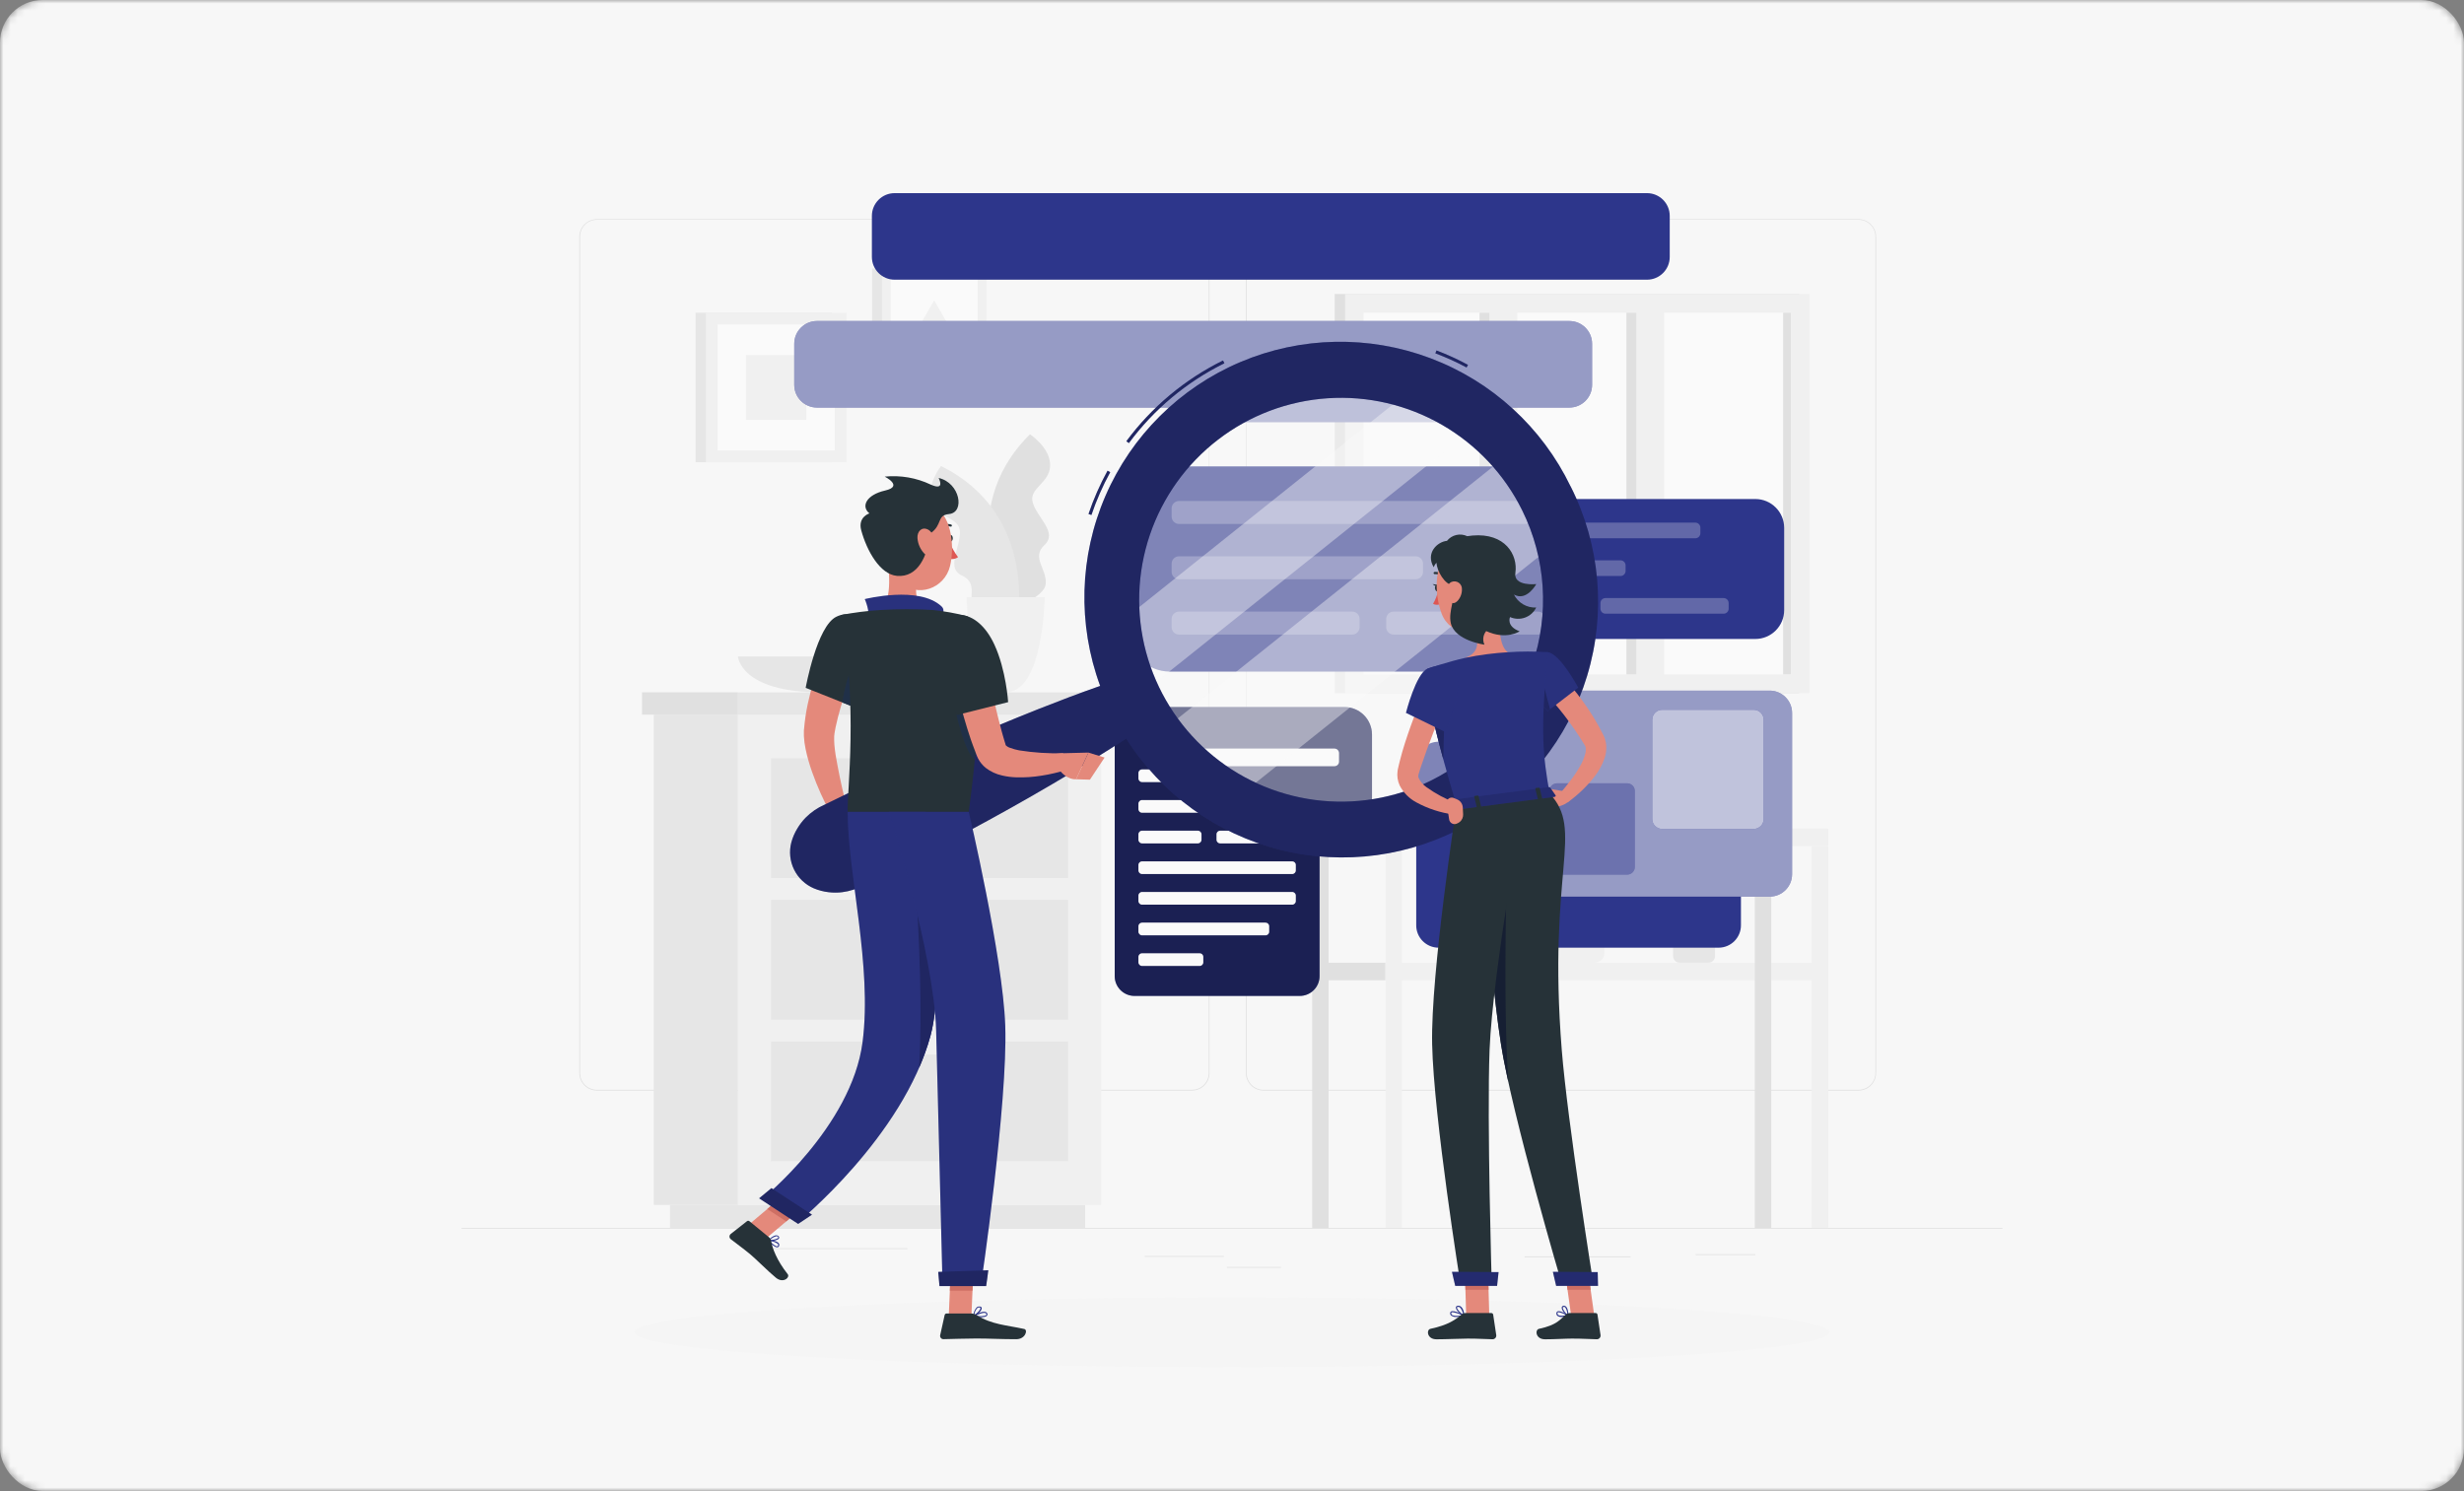 <?xml version="1.0" encoding="UTF-8"?> <svg xmlns="http://www.w3.org/2000/svg" width="347" height="210" viewBox="0 0 347 210" fill="none"><rect x="0" y="0" width="347" height="210" fill="#808080" stroke="none"/> <mask id="mask0" maskUnits="userSpaceOnUse" x="0" y="0" width="347" height="210"> <rect width="347" height="210" rx="6" fill="#F7F7F7"></rect> </mask> <g mask="url(#mask0)"> <rect width="347" height="210" rx="6" fill="#F7F7F7"></rect> <path d="M282 172.962H65V173.07H282V172.962Z" fill="#E0E0E0"></path> <path d="M229.629 176.963H214.699V177.072H229.629V176.963Z" fill="#E0E0E0"></path> <path d="M247.193 176.655H238.791V176.763H247.193V176.655Z" fill="#E0E0E0"></path> <path d="M172.344 176.911H161.199V177.02H172.344V176.911Z" fill="#E0E0E0"></path> <path d="M180.398 178.452H172.785V178.56H180.398V178.452Z" fill="#E0E0E0"></path> <path d="M127.787 175.813H104.789V175.921H127.787V175.813Z" fill="#E0E0E0"></path> <path d="M167.857 153.605H84.056C83.399 153.604 82.77 153.342 82.306 152.878C81.843 152.413 81.582 151.784 81.582 151.127V33.326C81.588 32.674 81.851 32.05 82.314 31.59C82.777 31.13 83.403 30.871 84.056 30.87H167.857C168.514 30.87 169.144 31.131 169.609 31.596C170.074 32.061 170.335 32.691 170.335 33.348V151.127C170.335 151.784 170.074 152.415 169.609 152.879C169.144 153.344 168.514 153.605 167.857 153.605V153.605ZM84.056 30.957C83.428 30.958 82.826 31.208 82.383 31.652C81.94 32.097 81.691 32.699 81.691 33.326V151.127C81.691 151.755 81.94 152.357 82.383 152.801C82.826 153.245 83.428 153.496 84.056 153.497H167.857C168.485 153.496 169.087 153.246 169.531 152.801C169.975 152.357 170.225 151.755 170.227 151.127V33.326C170.225 32.698 169.975 32.096 169.531 31.652C169.087 31.208 168.485 30.958 167.857 30.957H84.056Z" fill="#E0E0E0"></path> <path d="M261.737 153.605H177.931C177.274 153.604 176.645 153.343 176.18 152.878C175.716 152.414 175.454 151.784 175.453 151.127V33.326C175.46 32.673 175.724 32.049 176.188 31.589C176.652 31.13 177.278 30.871 177.931 30.87H261.737C262.389 30.872 263.013 31.131 263.476 31.591C263.938 32.051 264.2 32.675 264.206 33.326V151.127C264.206 151.783 263.946 152.412 263.483 152.876C263.02 153.341 262.392 153.603 261.737 153.605V153.605ZM177.931 30.957C177.303 30.958 176.701 31.208 176.257 31.652C175.813 32.096 175.563 32.698 175.562 33.326V151.127C175.563 151.755 175.813 152.357 176.257 152.801C176.701 153.246 177.303 153.496 177.931 153.497H261.737C262.365 153.496 262.967 153.246 263.411 152.801C263.855 152.357 264.105 151.755 264.106 151.127V33.326C264.105 32.698 263.855 32.096 263.411 31.652C262.967 31.208 262.365 30.958 261.737 30.957H177.931Z" fill="#E0E0E0"></path> <path d="M253.369 41.403H187.965V97.632H253.369V41.403Z" fill="#E0E0E0"></path> <path d="M254.824 41.403H189.42V97.632H254.824V41.403Z" fill="#F0F0F0"></path> <path d="M252.215 94.994V44.042L192.028 44.042V94.994H252.215Z" fill="#FAFAFA"></path> <path d="M232.979 94.994V44.042H229.046V94.994H232.979Z" fill="#E0E0E0"></path> <path d="M212.295 94.994V44.042H208.363V94.994H212.295Z" fill="#E0E0E0"></path> <path d="M234.363 96.664V42.076H230.431V96.664H234.363Z" fill="#F0F0F0"></path> <path d="M213.676 96.669V42.08H209.744V96.669H213.676Z" fill="#F0F0F0"></path> <path d="M252.215 94.989V44.038H251.117V94.989H252.215Z" fill="#E0E0E0"></path> <path d="M141.966 85.81C141.966 85.81 134.006 72.1 145.051 61.167C145.051 61.167 147.933 63.047 147.89 65.573C147.846 68.099 144.8 68.736 145.455 70.846C146.11 72.955 148.979 75.016 147.096 76.761C145.212 78.506 147.399 80.051 147.273 82.186C147.148 84.321 141.966 85.81 141.966 85.81Z" fill="#E0E0E0"></path> <path d="M143.215 88.054C143.215 88.054 146.444 72.525 132.521 65.642C132.521 65.642 130.377 68.333 131.219 70.716C132.061 73.098 135.147 72.742 135.19 74.951C135.234 77.16 133.164 80.025 135.499 81.084C137.834 82.143 136.249 84.304 137.044 86.292C137.838 88.279 143.215 88.054 143.215 88.054Z" fill="#E6E6E6"></path> <path d="M136.127 84.109C136.127 84.109 136.266 97.515 141.626 97.515C146.986 97.515 147.12 84.109 147.12 84.109H136.127Z" fill="#F0F0F0"></path> <path d="M103.926 92.472C103.926 92.472 104.225 97.515 115.67 97.515C127.114 97.515 127.418 92.472 127.418 92.472H103.926Z" fill="#E6E6E6"></path> <path d="M224.582 122.878H218.54C217.788 122.878 217.178 123.488 217.178 124.241V134.231C217.178 134.984 217.788 135.594 218.54 135.594H224.582C225.334 135.594 225.945 134.984 225.945 134.231V124.241C225.945 123.488 225.334 122.878 224.582 122.878Z" fill="#F0F0F0"></path> <path d="M240.605 127.036H236.539C236.033 127.036 235.623 127.446 235.623 127.952V134.679C235.623 135.184 236.033 135.594 236.539 135.594H240.605C241.111 135.594 241.521 135.184 241.521 134.679V127.952C241.521 127.446 241.111 127.036 240.605 127.036Z" fill="#E6E6E6"></path> <path d="M241.213 126.207H235.931C235.761 126.207 235.623 126.345 235.623 126.515V126.862C235.623 127.032 235.761 127.17 235.931 127.17H241.213C241.383 127.17 241.521 127.032 241.521 126.862V126.515C241.521 126.345 241.383 126.207 241.213 126.207Z" fill="#F0F0F0"></path> <path d="M203.193 128.52C203.193 128.52 203.41 135.594 211.695 135.594C219.98 135.594 220.202 128.52 220.202 128.52H203.193Z" fill="#E6E6E6"></path> <path d="M182.589 119.176H195.127V116.702H182.589V119.176Z" fill="#E0E0E0"></path> <path d="M257.462 116.707H195.127V119.18H257.462V116.707Z" fill="#F0F0F0"></path> <path d="M182.589 138.068H195.127V135.594H182.589V138.068Z" fill="#E0E0E0"></path> <path d="M257.462 135.594H195.127V138.068H257.462V135.594Z" fill="#F0F0F0"></path> <path d="M187.106 119.176H184.793V172.957H187.106V119.176Z" fill="#E0E0E0"></path> <path d="M197.44 119.176H195.127V172.957H197.44V119.176Z" fill="#F0F0F0"></path> <path d="M249.44 119.176H247.127V172.957H249.44V119.176Z" fill="#E0E0E0"></path> <path d="M257.46 119.176H255.146V172.957H257.46V119.176Z" fill="#F0F0F0"></path> <path d="M103.927 100.661H92.07V169.707H103.927V100.661Z" fill="#E6E6E6"></path> <path d="M152.816 169.702H94.348V172.962H152.816V169.702Z" fill="#E6E6E6"></path> <path d="M103.926 169.702H155.09V100.657H103.926V169.702Z" fill="#F0F0F0"></path> <path d="M108.586 143.615H150.428V126.749H108.586V143.615Z" fill="#E6E6E6"></path> <path d="M108.586 163.552H150.428V146.687H108.586V163.552Z" fill="#E6E6E6"></path> <path d="M134.205 128.598H124.809C124.503 128.597 124.21 128.475 123.994 128.259C123.777 128.042 123.655 127.75 123.654 127.444V127.444C123.654 127.137 123.776 126.843 123.992 126.626C124.209 126.409 124.502 126.286 124.809 126.285H134.205C134.511 126.286 134.805 126.409 135.021 126.626C135.238 126.843 135.359 127.137 135.359 127.444V127.444C135.358 127.75 135.236 128.042 135.02 128.259C134.804 128.475 134.511 128.597 134.205 128.598Z" fill="#F0F0F0"></path> <path d="M108.586 123.672H150.428V106.807H108.586V123.672Z" fill="#E6E6E6"></path> <path d="M134.205 108.66H124.809C124.502 108.659 124.209 108.536 123.992 108.319C123.776 108.102 123.654 107.808 123.654 107.501C123.655 107.196 123.777 106.903 123.994 106.686C124.21 106.47 124.503 106.348 124.809 106.347H134.205C134.511 106.348 134.804 106.47 135.02 106.686C135.236 106.903 135.358 107.196 135.359 107.501V107.501C135.359 107.808 135.238 108.102 135.021 108.319C134.805 108.536 134.511 108.659 134.205 108.66V108.66Z" fill="#F0F0F0"></path> <path d="M134.205 148.536H124.809C124.503 148.535 124.21 148.413 123.994 148.197C123.777 147.98 123.655 147.687 123.654 147.382V147.382C123.654 147.075 123.776 146.781 123.992 146.564C124.209 146.347 124.502 146.224 124.809 146.223H134.205C134.511 146.224 134.805 146.347 135.021 146.564C135.238 146.781 135.359 147.075 135.359 147.382V147.382C135.358 147.687 135.236 147.98 135.02 148.197C134.804 148.413 134.511 148.535 134.205 148.536Z" fill="#F0F0F0"></path> <path d="M156.67 97.515H103.926V100.662H156.67V97.515Z" fill="#E6E6E6"></path> <path d="M90.411 100.657H103.926V97.511H90.411V100.657Z" fill="#E0E0E0"></path> <path d="M117.142 44.042H97.959V65.108H117.142V44.042Z" fill="#E6E6E6"></path> <path d="M119.221 44.042H99.404V65.108H119.221V44.042Z" fill="#F0F0F0"></path> <path d="M117.559 63.446V45.7H101.062V63.446H117.559Z" fill="#FAFAFA"></path> <path d="M113.561 59.145V50.001H105.063V59.145H113.561Z" fill="#F0F0F0"></path> <path d="M137.364 37.823H122.816V53.451H137.364V37.823Z" fill="#E6E6E6"></path> <path d="M138.911 37.823H124.211V53.451H138.911V37.823Z" fill="#F0F0F0"></path> <path d="M137.676 52.218V39.055H125.441V52.218H137.676Z" fill="#FAFAFA"></path> <path d="M131.559 42.306L128.213 48.104H134.905L131.559 42.306Z" fill="#F0F0F0"></path> <path d="M173.5 192.561C219.974 192.561 257.648 190.361 257.648 187.648C257.648 184.935 219.974 182.735 173.5 182.735C127.026 182.735 89.352 184.935 89.352 187.648C89.352 190.361 127.026 192.561 173.5 192.561Z" fill="#F5F5F5"></path> <path d="M247.195 70.286H204.619C202.373 70.286 200.553 72.106 200.553 74.352V85.931C200.553 88.177 202.373 89.998 204.619 89.998H247.195C249.441 89.998 251.261 88.177 251.261 85.931V74.352C251.261 72.106 249.441 70.286 247.195 70.286Z" fill="#2D368B"></path> <path d="M238.748 73.61H205.491C205.098 73.61 204.779 73.929 204.779 74.322V75.103C204.779 75.496 205.098 75.815 205.491 75.815H238.748C239.142 75.815 239.46 75.496 239.46 75.103V74.322C239.46 73.929 239.142 73.61 238.748 73.61Z" fill="#2D368B"></path> <path d="M228.215 78.922H205.491C205.098 78.922 204.779 79.241 204.779 79.634V80.415C204.779 80.808 205.098 81.127 205.491 81.127H228.215C228.608 81.127 228.927 80.808 228.927 80.415V79.634C228.927 79.241 228.608 78.922 228.215 78.922Z" fill="#2D368B"></path> <path d="M222.122 84.235H205.491C205.098 84.235 204.779 84.553 204.779 84.946V85.728C204.779 86.121 205.098 86.439 205.491 86.439H222.122C222.515 86.439 222.834 86.121 222.834 85.728V84.946C222.834 84.553 222.515 84.235 222.122 84.235Z" fill="#2D368B"></path> <path d="M242.731 84.235H226.1C225.707 84.235 225.389 84.553 225.389 84.946V85.728C225.389 86.121 225.707 86.439 226.1 86.439H242.731C243.124 86.439 243.443 86.121 243.443 85.728V84.946C243.443 84.553 243.124 84.235 242.731 84.235Z" fill="#2D368B"></path> <g opacity="0.5"> <path opacity="0.5" d="M238.748 73.61H205.491C205.098 73.61 204.779 73.929 204.779 74.322V75.103C204.779 75.496 205.098 75.815 205.491 75.815H238.748C239.142 75.815 239.46 75.496 239.46 75.103V74.322C239.46 73.929 239.142 73.61 238.748 73.61Z" fill="white"></path> <path opacity="0.5" d="M228.215 78.922H205.491C205.098 78.922 204.779 79.241 204.779 79.634V80.415C204.779 80.808 205.098 81.127 205.491 81.127H228.215C228.608 81.127 228.927 80.808 228.927 80.415V79.634C228.927 79.241 228.608 78.922 228.215 78.922Z" fill="white"></path> <path opacity="0.5" d="M222.122 84.235H205.491C205.098 84.235 204.779 84.553 204.779 84.946V85.728C204.779 86.121 205.098 86.439 205.491 86.439H222.122C222.515 86.439 222.834 86.121 222.834 85.728V84.946C222.834 84.553 222.515 84.235 222.122 84.235Z" fill="white"></path> <path opacity="0.5" d="M242.731 84.235H226.1C225.707 84.235 225.389 84.553 225.389 84.946V85.728C225.389 86.121 225.707 86.439 226.1 86.439H242.731C243.124 86.439 243.443 86.121 243.443 85.728V84.946C243.443 84.553 243.124 84.235 242.731 84.235Z" fill="white"></path> </g> <path d="M213.09 65.69H164.764C161.471 65.69 158.801 68.359 158.801 71.653V88.631C158.801 91.924 161.471 94.594 164.764 94.594H213.09C216.383 94.594 219.053 91.924 219.053 88.631V71.653C219.053 68.359 216.383 65.69 213.09 65.69Z" fill="#2D368B"></path> <path d="M214.8 70.564H166.044C165.466 70.564 164.998 71.032 164.998 71.609V72.751C164.998 73.329 165.466 73.797 166.044 73.797H214.8C215.377 73.797 215.845 73.329 215.845 72.751V71.609C215.845 71.032 215.377 70.564 214.8 70.564Z" fill="#2D368B"></path> <path d="M199.353 78.354H166.044C165.466 78.354 164.998 78.822 164.998 79.4V80.541C164.998 81.119 165.466 81.587 166.044 81.587H199.353C199.931 81.587 200.399 81.119 200.399 80.541V79.4C200.399 78.822 199.931 78.354 199.353 78.354Z" fill="#2D368B"></path> <path d="M190.422 86.144H166.044C165.466 86.144 164.998 86.612 164.998 87.19V88.332C164.998 88.909 165.466 89.377 166.044 89.377H190.422C190.999 89.377 191.468 88.909 191.468 88.332V87.19C191.468 86.612 190.999 86.144 190.422 86.144Z" fill="#2D368B"></path> <path d="M216.574 86.144H196.263C195.685 86.144 195.217 86.612 195.217 87.19V88.332C195.217 88.909 195.685 89.377 196.263 89.377H216.574C217.152 89.377 217.62 88.909 217.62 88.332V87.19C217.62 86.612 217.152 86.144 216.574 86.144Z" fill="#2D368B"></path> <g opacity="0.5"> <path opacity="0.5" d="M214.8 70.564H166.044C165.466 70.564 164.998 71.032 164.998 71.609V72.751C164.998 73.329 165.466 73.797 166.044 73.797H214.8C215.377 73.797 215.845 73.329 215.845 72.751V71.609C215.845 71.032 215.377 70.564 214.8 70.564Z" fill="white"></path> <path opacity="0.5" d="M199.353 78.354H166.044C165.466 78.354 164.998 78.822 164.998 79.4V80.541C164.998 81.119 165.466 81.587 166.044 81.587H199.353C199.931 81.587 200.399 81.119 200.399 80.541V79.4C200.399 78.822 199.931 78.354 199.353 78.354Z" fill="white"></path> <path opacity="0.5" d="M190.422 86.144H166.044C165.466 86.144 164.998 86.612 164.998 87.19V88.332C164.998 88.909 165.466 89.377 166.044 89.377H190.422C190.999 89.377 191.468 88.909 191.468 88.332V87.19C191.468 86.612 190.999 86.144 190.422 86.144Z" fill="white"></path> <path opacity="0.5" d="M216.574 86.144H196.263C195.685 86.144 195.217 86.612 195.217 87.19V88.332C195.217 88.909 195.685 89.377 196.263 89.377H216.574C217.152 89.377 217.62 88.909 217.62 88.332V87.19C217.62 86.612 217.152 86.144 216.574 86.144Z" fill="white"></path> </g> <path d="M183.044 99.833H159.769C158.23 99.833 156.982 101.08 156.982 102.619V137.486C156.982 139.025 158.23 140.273 159.769 140.273H183.044C184.583 140.273 185.83 139.025 185.83 137.486V102.619C185.83 101.08 184.583 99.833 183.044 99.833Z" fill="#2D368B"></path> <path opacity="0.4" d="M183.044 99.833H159.769C158.23 99.833 156.982 101.08 156.982 102.619V137.486C156.982 139.025 158.23 140.273 159.769 140.273H183.044C184.583 140.273 185.83 139.025 185.83 137.486V102.619C185.83 101.08 184.583 99.833 183.044 99.833Z" fill="black"></path> <path d="M181.977 104.051H160.832C160.55 104.051 160.32 104.28 160.32 104.563V105.331C160.32 105.614 160.55 105.843 160.832 105.843H181.977C182.26 105.843 182.489 105.614 182.489 105.331V104.563C182.489 104.28 182.26 104.051 181.977 104.051Z" fill="#FAFAFA"></path> <path d="M175.246 108.365H160.832C160.55 108.365 160.32 108.594 160.32 108.877V109.645C160.32 109.928 160.55 110.157 160.832 110.157H175.246C175.528 110.157 175.758 109.928 175.758 109.645V108.877C175.758 108.594 175.528 108.365 175.246 108.365Z" fill="#FAFAFA"></path> <path d="M181.977 112.683H160.832C160.55 112.683 160.32 112.913 160.32 113.195V113.964C160.32 114.246 160.55 114.476 160.832 114.476H181.977C182.26 114.476 182.489 114.246 182.489 113.964V113.195C182.489 112.913 182.26 112.683 181.977 112.683Z" fill="#FAFAFA"></path> <path d="M168.692 116.997H160.832C160.55 116.997 160.32 117.226 160.32 117.509V118.277C160.32 118.56 160.55 118.79 160.832 118.79H168.692C168.975 118.79 169.204 118.56 169.204 118.277V117.509C169.204 117.226 168.975 116.997 168.692 116.997Z" fill="#FAFAFA"></path> <path d="M179.688 116.997H171.829C171.546 116.997 171.316 117.226 171.316 117.509V118.277C171.316 118.56 171.546 118.79 171.829 118.79H179.688C179.971 118.79 180.2 118.56 180.2 118.277V117.509C180.2 117.226 179.971 116.997 179.688 116.997Z" fill="#FAFAFA"></path> <path d="M181.977 121.316H160.832C160.55 121.316 160.32 121.545 160.32 121.828V122.596C160.32 122.879 160.55 123.108 160.832 123.108H181.977C182.26 123.108 182.489 122.879 182.489 122.596V121.828C182.489 121.545 182.26 121.316 181.977 121.316Z" fill="#FAFAFA"></path> <path d="M181.977 125.629H160.832C160.55 125.629 160.32 125.859 160.32 126.142V126.91C160.32 127.193 160.55 127.422 160.832 127.422H181.977C182.26 127.422 182.489 127.193 182.489 126.91V126.142C182.489 125.859 182.26 125.629 181.977 125.629Z" fill="#FAFAFA"></path> <path d="M178.227 129.948H160.832C160.55 129.948 160.32 130.177 160.32 130.46V131.228C160.32 131.511 160.55 131.74 160.832 131.74H178.227C178.51 131.74 178.739 131.511 178.739 131.228V130.46C178.739 130.177 178.51 129.948 178.227 129.948Z" fill="#FAFAFA"></path> <path d="M168.948 134.262H160.832C160.55 134.262 160.32 134.491 160.32 134.774V135.542C160.32 135.825 160.55 136.054 160.832 136.054H168.948C169.231 136.054 169.46 135.825 169.46 135.542V134.774C169.46 134.491 169.231 134.262 168.948 134.262Z" fill="#FAFAFA"></path> <path d="M189.34 99.585H157.055L171.329 110.943L193.216 119.189V103.452C193.213 102.426 192.804 101.442 192.077 100.717C191.351 99.992 190.366 99.585 189.34 99.585Z" fill="#2D368B"></path> <path opacity="0.4" d="M189.34 99.585H157.055L171.329 110.943L193.216 119.189V103.452C193.213 102.426 192.804 101.442 192.077 100.717C191.351 99.992 190.366 99.585 189.34 99.585Z" fill="black"></path> <path d="M187.931 105.436H164.308C163.954 105.436 163.666 105.723 163.666 106.078V107.276C163.666 107.63 163.954 107.918 164.308 107.918H187.931C188.286 107.918 188.573 107.63 188.573 107.276V106.078C188.573 105.723 188.286 105.436 187.931 105.436Z" fill="#FAFAFA"></path> <path d="M245.174 130.33V107.623C245.174 105.883 243.763 104.472 242.023 104.472H202.594C200.854 104.472 199.443 105.883 199.443 107.623V130.33C199.443 132.07 200.854 133.48 202.594 133.48H242.023C243.763 133.48 245.174 132.07 245.174 130.33Z" fill="#2D368B"></path> <path d="M252.375 123.134V100.427C252.375 98.687 250.964 97.276 249.224 97.276H209.795C208.055 97.276 206.644 98.687 206.644 100.427V123.134C206.644 124.874 208.055 126.285 209.795 126.285H249.224C250.964 126.285 252.375 124.874 252.375 123.134Z" fill="#2D368B"></path> <path opacity="0.5" d="M252.375 123.134V100.427C252.375 98.687 250.964 97.276 249.224 97.276H209.795C208.055 97.276 206.644 98.687 206.644 100.427V123.134C206.644 124.874 208.055 126.285 209.795 126.285H249.224C250.964 126.285 252.375 124.874 252.375 123.134Z" fill="white"></path> <path d="M248.373 115.352V101.373C248.373 100.599 247.745 99.971 246.971 99.971H234.086C233.312 99.971 232.684 100.599 232.684 101.373V115.352C232.684 116.127 233.312 116.754 234.086 116.754H246.971C247.745 116.754 248.373 116.127 248.373 115.352Z" fill="#2D368B"></path> <path opacity="0.7" d="M248.373 115.352V101.373C248.373 100.599 247.745 99.971 246.971 99.971H234.086C233.312 99.971 232.684 100.599 232.684 101.373V115.352C232.684 116.127 233.312 116.754 234.086 116.754H246.971C247.745 116.754 248.373 116.127 248.373 115.352Z" fill="white"></path> <path d="M230.229 122.114V111.403C230.229 110.809 229.747 110.327 229.152 110.327H219.279C218.684 110.327 218.202 110.809 218.202 111.403V122.114C218.202 122.709 218.684 123.19 219.279 123.19H229.152C229.747 123.19 230.229 122.709 230.229 122.114Z" fill="#2D368B"></path> <path opacity="0.3" d="M230.229 122.114V111.403C230.229 110.809 229.747 110.327 229.152 110.327H219.279C218.684 110.327 218.202 110.809 218.202 111.403V122.114C218.202 122.709 218.684 123.19 219.279 123.19H229.152C229.747 123.19 230.229 122.709 230.229 122.114Z" fill="white"></path> <path d="M224.211 54.202V48.416C224.211 46.648 222.777 45.214 221.008 45.214L115.056 45.214C113.287 45.214 111.853 46.648 111.853 48.416V54.202C111.853 55.971 113.287 57.405 115.056 57.405L221.008 57.405C222.777 57.405 224.211 55.971 224.211 54.202Z" fill="#2D368B"></path> <path opacity="0.5" d="M224.211 54.202V48.416C224.211 46.648 222.777 45.214 221.008 45.214L115.056 45.214C113.287 45.214 111.853 46.648 111.853 48.416V54.202C111.853 55.971 113.287 57.405 115.056 57.405L221.008 57.405C222.777 57.405 224.211 55.971 224.211 54.202Z" fill="white"></path> <path d="M204.166 59.445V55.248H173.678V59.445H204.166Z" fill="#2D368B"></path> <path opacity="0.5" d="M204.166 59.445V55.248H173.678V59.445H204.166Z" fill="white"></path> <path d="M235.145 36.191V30.406C235.145 28.637 233.711 27.203 231.942 27.203L125.989 27.203C124.22 27.203 122.786 28.637 122.786 30.406V36.191C122.786 37.96 124.22 39.394 125.989 39.394L231.942 39.394C233.711 39.394 235.145 37.96 235.145 36.191Z" fill="#2D368B"></path> <path d="M121.577 91.309C121.195 92.177 120.774 93.114 120.405 94.03C120.036 94.946 119.654 95.888 119.32 96.825C118.634 98.652 118.084 100.528 117.675 102.437L117.549 103.131L117.506 103.391C117.506 103.465 117.506 103.561 117.48 103.647C117.463 104.07 117.472 104.493 117.506 104.915C117.588 105.83 117.736 106.811 117.94 107.792C118.304 109.758 118.769 111.785 119.242 113.781L117.015 114.649C115.977 112.757 115.093 110.785 114.372 108.751C113.992 107.693 113.685 106.61 113.452 105.509C113.322 104.9 113.24 104.282 113.209 103.66C113.209 103.487 113.209 103.322 113.209 103.135C113.209 102.949 113.209 102.74 113.239 102.619L113.326 101.751C113.456 100.633 113.654 99.524 113.921 98.431C114.164 97.346 114.476 96.291 114.789 95.249C115.101 94.208 115.492 93.184 115.904 92.177C116.108 91.673 116.338 91.174 116.538 90.675C116.737 90.176 116.972 89.699 117.25 89.165L121.577 91.309Z" fill="#E4897B"></path> <path d="M119.124 113.195L120.817 114.849L117.124 116.585C117.124 116.585 116.23 115.018 116.85 113.603L119.124 113.195Z" fill="#E4897B"></path> <path d="M122.183 117.31L119.063 118.586L117.127 116.568L120.816 114.849L122.183 117.31Z" fill="#E4897B"></path> <path opacity="0.4" d="M185.394 115.53C179.254 114.841 173.455 112.346 168.732 108.362C164.009 104.377 160.573 99.082 158.859 93.145C157.145 87.208 157.23 80.897 159.102 75.008C160.975 69.119 164.551 63.918 169.379 60.062C174.208 56.205 180.071 53.867 186.228 53.342C192.385 52.818 198.559 54.13 203.97 57.114C209.381 60.098 213.786 64.619 216.628 70.106C219.47 75.593 220.621 81.8 219.936 87.941C219.481 92.021 218.227 95.972 216.244 99.567C214.262 103.162 211.59 106.331 208.382 108.893C205.174 111.455 201.493 113.36 197.549 114.499C193.604 115.638 189.474 115.988 185.394 115.53V115.53Z" fill="#FAFAFA"></path> <path opacity="0.4" d="M208.129 59.857L160.606 97.828C160.406 97.394 160.211 96.96 160.029 96.525C158.837 93.692 158.075 90.696 157.768 87.637V87.637L198.815 54.84C202.185 55.964 205.336 57.661 208.129 59.857V59.857Z" fill="#FAFAFA"></path> <path opacity="0.4" d="M219.095 76.492L174.414 112.188C170.17 109.976 166.491 106.816 163.664 102.953L212.45 63.971C215.595 67.581 217.868 71.864 219.095 76.492Z" fill="#FAFAFA"></path> <path d="M153.703 72.534L153.291 72.395C154.005 70.288 154.903 68.248 155.973 66.297L156.351 66.506C155.294 68.434 154.408 70.451 153.703 72.534ZM158.972 62.404L158.621 62.148C162.187 57.326 166.855 53.426 172.235 50.773L172.43 51.164C167.112 53.789 162.497 57.647 158.972 62.417V62.404ZM206.534 51.758C205.116 50.998 203.649 50.332 202.142 49.766L202.298 49.358C203.82 49.938 205.301 50.616 206.734 51.389L206.534 51.758Z" fill="#2D368B"></path> <path opacity="0.3" d="M153.703 72.534L153.291 72.395C154.005 70.288 154.903 68.248 155.973 66.297L156.351 66.506C155.294 68.434 154.408 70.451 153.703 72.534ZM158.972 62.404L158.621 62.148C162.187 57.326 166.855 53.426 172.235 50.773L172.43 51.164C167.112 53.789 162.497 57.647 158.972 62.417V62.404ZM206.534 51.758C205.116 50.998 203.649 50.332 202.142 49.766L202.298 49.358C203.82 49.938 205.301 50.616 206.734 51.389L206.534 51.758Z" fill="black"></path> <path d="M221.184 68.515C217.165 60.18 210.093 53.712 201.434 50.45C192.775 47.188 183.193 47.384 174.674 50.996C166.155 54.609 159.353 61.361 155.678 69.853C152.002 78.344 151.736 87.925 154.934 96.608C152.035 97.624 149.17 98.713 146.323 99.837C142.217 101.466 138.149 103.167 134.119 104.941C130.091 106.724 126.081 108.543 122.11 110.444C120.118 111.377 118.152 112.362 116.169 113.317C115.137 113.76 114.202 114.402 113.417 115.205C112.992 115.65 112.618 116.14 112.302 116.667C111.916 117.291 111.623 117.968 111.434 118.677C111.107 119.954 111.248 121.306 111.832 122.488C112.415 123.67 113.403 124.604 114.615 125.122C115.288 125.404 115.999 125.588 116.724 125.669C117.337 125.738 117.956 125.738 118.569 125.669C119.683 125.533 120.759 125.181 121.737 124.631C123.703 123.637 125.682 122.678 127.635 121.658C131.541 119.666 135.447 117.587 139.305 115.478C143.164 113.369 147.026 111.16 150.793 108.894C153.397 107.319 156.027 105.709 158.605 104.025C163.556 111.84 171.323 117.451 180.297 119.695C189.272 121.939 198.766 120.644 206.812 116.079C214.858 111.514 220.839 104.029 223.516 95.174C226.193 86.319 225.361 76.773 221.192 68.515H221.184ZM201.454 109.975C196.41 112.465 190.742 113.403 185.165 112.671C179.588 111.939 174.354 109.57 170.123 105.863C165.893 102.156 162.857 97.278 161.398 91.846C159.94 86.414 160.126 80.671 161.931 75.344C163.736 70.017 167.081 65.345 171.541 61.919C176.002 58.492 181.378 56.465 186.991 56.094C192.603 55.724 198.199 57.025 203.072 59.835C207.945 62.644 211.875 66.835 214.366 71.879C216.02 75.228 216.998 78.87 217.244 82.597C217.491 86.324 217 90.064 215.801 93.601C214.602 97.139 212.718 100.406 210.256 103.215C207.795 106.025 204.804 108.322 201.454 109.975Z" fill="#2D368B"></path> <path opacity="0.3" d="M221.184 68.515C217.165 60.18 210.093 53.712 201.434 50.45C192.775 47.188 183.193 47.384 174.674 50.996C166.155 54.609 159.353 61.361 155.678 69.853C152.002 78.344 151.736 87.925 154.934 96.608C152.035 97.624 149.17 98.713 146.323 99.837C142.217 101.466 138.149 103.167 134.119 104.941C130.091 106.724 126.081 108.543 122.11 110.444C120.118 111.377 118.152 112.362 116.169 113.317C115.137 113.76 114.202 114.402 113.417 115.205C112.992 115.65 112.618 116.14 112.302 116.667C111.916 117.291 111.623 117.968 111.434 118.677C111.107 119.954 111.248 121.306 111.832 122.488C112.415 123.67 113.403 124.604 114.615 125.122C115.288 125.404 115.999 125.588 116.724 125.669C117.337 125.738 117.956 125.738 118.569 125.669C119.683 125.533 120.759 125.181 121.737 124.631C123.703 123.637 125.682 122.678 127.635 121.658C131.541 119.666 135.447 117.587 139.305 115.478C143.164 113.369 147.026 111.16 150.793 108.894C153.397 107.319 156.027 105.709 158.605 104.025C163.556 111.84 171.323 117.451 180.297 119.695C189.272 121.939 198.766 120.644 206.812 116.079C214.858 111.514 220.839 104.029 223.516 95.174C226.193 86.319 225.361 76.773 221.192 68.515H221.184ZM201.454 109.975C196.41 112.465 190.742 113.403 185.165 112.671C179.588 111.939 174.354 109.57 170.123 105.863C165.893 102.156 162.857 97.278 161.398 91.846C159.94 86.414 160.126 80.671 161.931 75.344C163.736 70.017 167.081 65.345 171.541 61.919C176.002 58.492 181.378 56.465 186.991 56.094C192.603 55.724 198.199 57.025 203.072 59.835C207.945 62.644 211.875 66.835 214.366 71.879C216.02 75.228 216.998 78.87 217.244 82.597C217.491 86.324 217 90.064 215.801 93.601C214.602 97.139 212.718 100.406 210.256 103.215C207.795 106.025 204.804 108.322 201.454 109.975Z" fill="black"></path> <path d="M133.572 75.811C133.572 76.067 133.707 76.275 133.876 76.275C134.045 76.275 134.18 76.067 134.18 75.811C134.18 75.555 134.045 75.346 133.876 75.346C133.707 75.346 133.572 75.572 133.572 75.811Z" fill="#263238"></path> <path d="M133.693 76.275C134.001 77.061 134.414 77.801 134.922 78.475C134.746 78.601 134.545 78.687 134.333 78.726C134.121 78.766 133.902 78.759 133.693 78.705V76.275Z" fill="#DE5753"></path> <path d="M132.673 74.383C132.648 74.383 132.625 74.377 132.603 74.367C132.581 74.356 132.562 74.341 132.547 74.322C132.524 74.289 132.515 74.248 132.522 74.209C132.528 74.169 132.549 74.134 132.581 74.109C132.773 73.964 132.996 73.868 133.232 73.828C133.469 73.788 133.712 73.805 133.94 73.879C133.96 73.885 133.979 73.895 133.996 73.908C134.012 73.922 134.026 73.938 134.035 73.957C134.045 73.976 134.051 73.997 134.052 74.018C134.053 74.039 134.049 74.061 134.042 74.081C134.034 74.1 134.022 74.118 134.007 74.133C133.992 74.148 133.974 74.16 133.955 74.168C133.935 74.175 133.914 74.179 133.892 74.178C133.871 74.177 133.85 74.171 133.831 74.162C133.65 74.106 133.458 74.095 133.272 74.129C133.085 74.163 132.909 74.241 132.759 74.357C132.734 74.374 132.703 74.383 132.673 74.383V74.383Z" fill="#263238"></path> <path d="M124.804 77.742C125.238 80.073 125.716 84.347 124.084 85.906C124.084 85.906 124.722 88.271 129.058 88.271C133.832 88.271 131.332 85.906 131.332 85.906C128.728 85.281 128.802 83.354 129.253 81.539L124.804 77.742Z" fill="#E4897B"></path> <path d="M122.137 87.134C122.653 86.331 121.785 84.382 121.785 84.382C121.785 84.382 129.458 82.451 132.596 85.415C133.247 86.027 132.527 86.93 132.527 86.93L122.137 87.134Z" fill="#2D368B"></path> <path opacity="0.1" d="M122.137 87.134C122.653 86.331 121.785 84.382 121.785 84.382C121.785 84.382 129.458 82.451 132.596 85.415C133.247 86.027 132.527 86.93 132.527 86.93L122.137 87.134Z" fill="black"></path> <path d="M109.441 175.683C109.038 175.683 108.391 175.01 108.2 174.758C108.192 174.746 108.188 174.732 108.188 174.717C108.188 174.702 108.192 174.688 108.2 174.676C108.207 174.664 108.217 174.654 108.229 174.647C108.242 174.64 108.256 174.637 108.27 174.637C108.317 174.637 109.381 174.732 109.671 175.11C109.703 175.15 109.726 175.196 109.738 175.246C109.75 175.295 109.751 175.346 109.741 175.396C109.737 175.461 109.713 175.523 109.673 175.573C109.632 175.624 109.577 175.661 109.515 175.678L109.441 175.683ZM108.434 174.815C108.751 175.179 109.259 175.592 109.476 175.54C109.476 175.54 109.563 175.518 109.589 175.379C109.595 175.35 109.594 175.32 109.586 175.292C109.579 175.263 109.565 175.237 109.545 175.214C109.224 174.971 108.837 174.829 108.434 174.806V174.815Z" fill="#2D368B"></path> <path d="M108.48 174.806C108.402 174.814 108.324 174.814 108.246 174.806C108.232 174.805 108.219 174.8 108.208 174.791C108.197 174.783 108.189 174.771 108.185 174.758C108.179 174.746 108.176 174.733 108.176 174.719C108.176 174.706 108.179 174.692 108.185 174.68C108.215 174.654 108.853 173.99 109.335 173.99C109.393 173.989 109.45 174 109.503 174.022C109.556 174.045 109.604 174.078 109.643 174.12C109.687 174.156 109.716 174.206 109.727 174.261C109.738 174.317 109.73 174.374 109.704 174.424C109.578 174.667 108.914 174.806 108.48 174.806ZM108.424 174.654C108.858 174.654 109.487 174.52 109.591 174.329C109.591 174.329 109.622 174.272 109.552 174.203C109.527 174.175 109.496 174.154 109.461 174.139C109.427 174.125 109.39 174.119 109.353 174.12V174.12C108.997 174.202 108.673 174.388 108.424 174.654V174.654Z" fill="#2D368B"></path> <path d="M138.081 185.535C137.752 185.532 137.424 185.502 137.1 185.443C137.084 185.44 137.07 185.432 137.06 185.419C137.049 185.406 137.044 185.39 137.044 185.374C137.042 185.359 137.044 185.344 137.05 185.33C137.056 185.316 137.066 185.304 137.079 185.296C137.126 185.27 138.237 184.632 138.771 184.779C138.821 184.791 138.867 184.812 138.909 184.842C138.95 184.871 138.984 184.909 139.01 184.953C139.044 185.001 139.062 185.059 139.062 185.118C139.062 185.177 139.044 185.235 139.01 185.283C138.884 185.478 138.489 185.535 138.081 185.535ZM137.348 185.331C137.938 185.417 138.745 185.413 138.893 185.205C138.915 185.179 138.932 185.131 138.893 185.04C138.86 184.986 138.807 184.947 138.745 184.931C138.407 184.845 137.734 185.131 137.348 185.331Z" fill="#2D368B"></path> <path d="M137.118 185.448C137.104 185.452 137.089 185.452 137.075 185.448C137.063 185.44 137.054 185.429 137.048 185.416C137.043 185.402 137.042 185.388 137.045 185.374C137.074 184.922 137.247 184.492 137.539 184.146C137.598 184.095 137.668 184.057 137.743 184.036C137.818 184.014 137.896 184.008 137.973 184.02C138.182 184.02 138.242 184.146 138.256 184.228C138.312 184.588 137.552 185.278 137.166 185.452L137.118 185.448ZM137.895 184.146C137.8 184.145 137.707 184.179 137.635 184.241C137.389 184.515 137.238 184.86 137.201 185.226C137.591 184.988 138.112 184.45 138.069 184.233C138.069 184.233 138.069 184.159 137.921 184.146H137.895Z" fill="#2D368B"></path> <path d="M133.611 185.37H136.801L137.118 177.987H133.928L133.611 185.37Z" fill="#E4897B"></path> <path d="M105.205 172.697L107.87 174.441L113.755 169.472L111.086 167.723L105.205 172.697Z" fill="#E4897B"></path> <path d="M108.308 174.276L105.539 172.007C105.49 171.966 105.429 171.944 105.366 171.944C105.302 171.944 105.241 171.966 105.192 172.007L102.909 173.799C102.854 173.843 102.81 173.899 102.779 173.962C102.748 174.026 102.732 174.095 102.732 174.166C102.732 174.236 102.748 174.306 102.779 174.369C102.81 174.433 102.854 174.489 102.909 174.533C103.89 175.309 104.407 175.639 105.626 176.637C106.377 177.249 108.23 179.124 109.276 179.971C110.322 180.817 111.281 179.905 110.934 179.467C109.376 177.492 108.764 175.804 108.586 174.758C108.555 174.569 108.456 174.398 108.308 174.276V174.276Z" fill="#263238"></path> <path d="M136.779 185.001H133.307C133.244 185.001 133.182 185.022 133.133 185.062C133.083 185.101 133.048 185.156 133.034 185.218L132.404 188.052C132.389 188.12 132.389 188.192 132.404 188.26C132.42 188.329 132.452 188.393 132.496 188.448C132.54 188.503 132.597 188.547 132.66 188.577C132.724 188.606 132.794 188.621 132.864 188.62C134.119 188.599 135.933 188.525 137.513 188.525C139.357 188.525 140.954 188.625 143.116 188.625C144.418 188.625 144.791 187.301 144.24 187.184C141.748 186.637 139.709 186.58 137.556 185.248C137.325 185.095 137.056 185.01 136.779 185.001V185.001Z" fill="#263238"></path> <path d="M117.801 86.856C115.036 88.158 113.461 96.881 113.461 96.881L120.218 99.576C121.207 97.161 122.007 94.673 122.61 92.133C123.538 88.115 120.631 85.511 117.801 86.856Z" fill="#263238"></path> <path d="M121.384 91.773C119.713 93.466 118.949 96.782 118.615 98.939L120.234 99.585C121.195 97.239 121.978 94.823 122.578 92.359C122.434 91.439 122.079 91.07 121.384 91.773Z" fill="#203048"></path> <path d="M136.236 86.795C136.236 86.795 139.63 90.632 136.427 114.354H119.375C119.258 111.75 120.903 98.969 118.377 86.635C120.261 86.269 122.168 86.029 124.084 85.914C126.498 85.771 128.918 85.771 131.332 85.914C132.987 86.081 134.627 86.375 136.236 86.795V86.795Z" fill="#263238"></path> <path d="M137.795 96.005L134.922 91.053C134.367 93.363 134.141 95.74 134.249 98.114C134.327 99.815 135.885 106.117 137.287 107.037C137.659 103.372 137.829 99.689 137.795 96.005V96.005Z" fill="#203048"></path> <path d="M138.192 90.185C138.626 92.294 139.06 94.455 139.525 96.573C139.989 98.691 140.471 100.818 141.031 102.871C141.174 103.378 141.309 103.899 141.465 104.385L141.582 104.758L141.638 104.945V104.923C141.608 104.884 141.573 104.88 141.599 104.923C141.778 105.118 142.006 105.261 142.259 105.336C142.669 105.488 143.092 105.606 143.522 105.687C145.574 106.012 147.651 106.148 149.728 106.091L150.14 108.452C149.559 108.638 149.016 108.773 148.443 108.907C147.871 109.042 147.306 109.155 146.729 109.242C145.535 109.44 144.324 109.522 143.114 109.485C142.441 109.467 141.772 109.379 141.118 109.224C140.285 109.042 139.503 108.679 138.826 108.161C138.384 107.804 138.019 107.361 137.754 106.859C137.685 106.729 137.624 106.581 137.567 106.455L137.489 106.251L137.329 105.817C137.107 105.266 136.925 104.724 136.725 104.181C135.992 102.011 135.38 99.82 134.842 97.632C134.304 95.445 133.839 93.262 133.453 91.018L138.192 90.185Z" fill="#E4897B"></path> <path d="M131.979 89.121C131.08 92.034 134.721 100.718 134.721 100.718L141.974 98.895C141.974 98.895 141.696 94.382 140.042 90.801C137.551 85.402 133.055 85.628 131.979 89.121Z" fill="#263238"></path> <path d="M149.668 106.091L153.279 106L151.543 109.758C151.543 109.758 150.072 109.953 148.865 107.97L147.594 106.451L149.056 106.16C149.258 106.118 149.463 106.095 149.668 106.091V106.091Z" fill="#E4897B"></path> <path d="M155.557 106.698L153.492 109.814L151.543 109.758L153.279 106L155.557 106.698Z" fill="#E4897B"></path> <path d="M137.117 177.987L136.952 181.793H133.762L133.927 177.987H137.117Z" fill="#CE6F64"></path> <path d="M111.086 167.723L113.755 169.472L110.717 172.033L108.053 170.288L111.086 167.723Z" fill="#CE6F64"></path> <path d="M125.004 75.26C125.195 78.415 125.147 80.277 126.74 81.895C129.136 84.339 133.037 82.894 133.793 79.725C134.474 76.887 134.049 72.2 130.959 70.941C130.277 70.666 129.536 70.569 128.806 70.658C128.077 70.747 127.381 71.021 126.786 71.452C126.191 71.884 125.715 72.46 125.403 73.126C125.092 73.792 124.954 74.526 125.004 75.26V75.26Z" fill="#E4897B"></path> <path d="M121.289 74.704C122.074 77.581 123.923 80.897 126.315 81.11C129.283 81.37 130.624 78.302 131.015 75.133C132.794 73.914 131.861 72.573 133.645 72.404C135.936 72.187 135.203 67.994 132.187 67.322C132.187 67.322 133.198 69.209 131.076 68.255C129.057 67.295 126.815 66.907 124.592 67.131C124.592 67.131 127.3 68.485 124.652 69.088C122.005 69.691 121.215 71.323 122.435 72.308C122.435 72.312 120.772 72.812 121.289 74.704Z" fill="#263238"></path> <path d="M129.204 75.785C129.263 76.569 129.579 77.312 130.103 77.898C130.797 78.666 131.522 78.189 131.644 77.256C131.756 76.418 131.526 75.008 130.676 74.582C129.825 74.157 129.148 74.838 129.204 75.785Z" fill="#E4897B"></path> <path d="M130.377 114.354C130.377 114.354 133.485 136.857 131.037 145.876C127.157 160.154 112.323 172.206 112.323 172.206L107.293 168.908C107.293 168.908 119.927 158.731 121.472 146.774C122.861 136.041 119.376 123.06 119.376 114.35L130.377 114.354Z" fill="#2D368B"></path> <path opacity="0.1" d="M130.377 114.354C130.377 114.354 133.485 136.857 131.037 145.876C127.157 160.154 112.323 172.206 112.323 172.206L107.293 168.908C107.293 168.908 119.927 158.731 121.472 146.774C122.861 136.041 119.376 123.06 119.376 114.35L130.377 114.354Z" fill="black"></path> <path d="M131.663 127.218C130.835 126.27 129.925 125.399 128.941 124.614C129.471 131.918 129.905 142.738 129.423 150.424C130.071 148.951 130.61 147.432 131.038 145.88C132.231 141.475 132.105 133.867 131.663 127.218Z" fill="#2D368B"></path> <path opacity="0.3" d="M131.663 127.218C130.835 126.27 129.925 125.399 128.941 124.614C129.471 131.918 129.905 142.738 129.423 150.424C130.071 148.951 130.61 147.432 131.038 145.88C132.231 141.475 132.105 133.867 131.663 127.218Z" fill="black"></path> <path d="M114.349 171.082C114.371 171.082 112.401 172.384 112.401 172.384L106.906 168.782L108.642 167.346L114.349 171.082Z" fill="#2D368B"></path> <path opacity="0.3" d="M114.349 171.082C114.371 171.082 112.401 172.384 112.401 172.384L106.906 168.782L108.642 167.346L114.349 171.082Z" fill="black"></path> <path d="M136.427 114.354C136.427 114.354 141.227 134.709 141.566 144.435C141.948 155.337 138.141 181.056 138.141 181.056H132.738C132.738 181.056 132.074 155.137 131.835 145.207C131.571 134.379 125.217 114.354 125.217 114.354H136.427Z" fill="#2D368B"></path> <path opacity="0.1" d="M136.427 114.354C136.427 114.354 141.227 134.709 141.566 144.435C141.948 155.337 138.141 181.056 138.141 181.056H132.738C132.738 181.056 132.074 155.137 131.835 145.207C131.571 134.379 125.217 114.354 125.217 114.354H136.427Z" fill="black"></path> <path d="M139.179 178.907C139.205 178.907 138.876 181.147 138.876 181.147H132.305L132.127 179.146L139.179 178.907Z" fill="#2D368B"></path> <path opacity="0.3" d="M139.179 178.907C139.205 178.907 138.876 181.147 138.876 181.147H132.305L132.127 179.146L139.179 178.907Z" fill="black"></path> <path d="M219.503 94.794C219.872 95.141 220.162 95.436 220.466 95.766C220.77 96.096 221.056 96.417 221.334 96.751C221.898 97.415 222.428 98.114 222.94 98.817C223.963 100.227 224.873 101.716 225.661 103.27L225.822 103.587C225.9 103.74 225.965 103.9 226.017 104.064C226.122 104.382 226.186 104.711 226.208 105.045C226.236 105.633 226.155 106.222 225.969 106.781C225.652 107.709 225.181 108.578 224.576 109.35C223.486 110.751 222.199 111.987 220.757 113.022L219.676 111.781C220.184 111.186 220.714 110.548 221.187 109.91C221.668 109.292 222.103 108.639 222.489 107.957C222.849 107.362 223.115 106.715 223.278 106.039C223.335 105.797 223.345 105.547 223.309 105.301C223.293 105.218 223.267 105.138 223.231 105.062C223.215 105.029 223.196 104.997 223.174 104.967L223.035 104.732C222.198 103.368 221.29 102.048 220.314 100.779C219.833 100.141 219.316 99.529 218.795 98.925C218.539 98.622 218.274 98.327 218.01 98.031C217.745 97.736 217.459 97.441 217.229 97.211L219.503 94.794Z" fill="#E4897B"></path> <path d="M220.094 111.416L216.852 110.886L218.548 113.725C218.548 113.725 220.636 113.651 221.231 112.423L220.094 111.416Z" fill="#E4897B"></path> <path d="M214.457 112.197L216.002 114.502L218.55 113.725L216.853 110.886L214.457 112.197Z" fill="#E4897B"></path> <path d="M219.938 185.495C219.718 185.514 219.498 185.454 219.317 185.326C219.263 185.275 219.223 185.21 219.201 185.139C219.179 185.067 219.176 184.991 219.192 184.918C219.195 184.872 219.211 184.827 219.237 184.789C219.264 184.75 219.301 184.72 219.344 184.701C219.721 184.532 220.711 185.166 220.823 185.239C220.836 185.247 220.846 185.259 220.852 185.273C220.857 185.287 220.858 185.303 220.854 185.318C220.852 185.332 220.846 185.346 220.836 185.357C220.826 185.368 220.812 185.376 220.797 185.378C220.516 185.45 220.228 185.489 219.938 185.495V185.495ZM219.504 184.823C219.472 184.818 219.44 184.818 219.409 184.823C219.39 184.832 219.373 184.846 219.362 184.863C219.35 184.881 219.344 184.902 219.344 184.923C219.332 184.971 219.333 185.022 219.347 185.069C219.361 185.117 219.386 185.161 219.422 185.196C219.587 185.344 220.012 185.365 220.58 185.252C220.255 185.037 219.888 184.891 219.504 184.823V184.823Z" fill="#2D368B"></path> <path d="M220.806 185.374H220.767C220.459 185.196 219.864 184.506 219.938 184.128C219.952 184.069 219.985 184.016 220.032 183.976C220.079 183.937 220.137 183.915 220.198 183.911C220.257 183.903 220.317 183.908 220.373 183.926C220.429 183.944 220.481 183.975 220.524 184.016C220.88 184.328 220.884 185.266 220.884 185.318C220.883 185.331 220.879 185.344 220.872 185.355C220.866 185.366 220.856 185.376 220.845 185.383L220.806 185.374ZM220.25 184.072H220.216C220.12 184.072 220.099 184.124 220.09 184.163C220.046 184.385 220.415 184.914 220.723 185.161C220.731 184.797 220.627 184.44 220.424 184.137C220.398 184.113 220.367 184.095 220.333 184.083C220.3 184.072 220.264 184.068 220.229 184.072H220.25Z" fill="#2D368B"></path> <path d="M205.148 185.496C204.871 185.522 204.594 185.451 204.363 185.296C204.311 185.25 204.271 185.192 204.246 185.127C204.221 185.062 204.212 184.992 204.22 184.923C204.222 184.88 204.236 184.84 204.259 184.804C204.281 184.768 204.313 184.739 204.35 184.719C204.753 184.493 206.047 185.153 206.194 185.235C206.208 185.244 206.219 185.256 206.225 185.271C206.232 185.285 206.235 185.302 206.233 185.318C206.231 185.333 206.224 185.347 206.213 185.358C206.202 185.369 206.188 185.376 206.172 185.378C205.836 185.45 205.493 185.489 205.148 185.496V185.496ZM204.571 184.823C204.521 184.82 204.472 184.83 204.428 184.853C204.412 184.861 204.399 184.872 204.39 184.887C204.381 184.901 204.376 184.918 204.376 184.936C204.369 184.981 204.374 185.027 204.389 185.07C204.404 185.113 204.429 185.152 204.463 185.183C204.662 185.361 205.196 185.391 205.916 185.27C205.496 185.046 205.042 184.895 204.571 184.823V184.823Z" fill="#2D368B"></path> <path d="M206.157 185.374H206.122C205.736 185.2 204.968 184.506 205.029 184.128C205.029 184.042 205.107 183.933 205.32 183.911C205.397 183.903 205.476 183.911 205.55 183.934C205.625 183.957 205.694 183.995 205.754 184.046C206.162 184.384 206.24 185.261 206.24 185.3C206.241 185.313 206.239 185.327 206.234 185.339C206.229 185.351 206.22 185.362 206.209 185.37C206.193 185.377 206.175 185.378 206.157 185.374V185.374ZM205.38 184.072H205.333C205.194 184.072 205.185 184.141 205.181 184.159C205.146 184.38 205.667 184.931 206.049 185.17C206.011 184.799 205.859 184.449 205.615 184.167C205.549 184.111 205.467 184.078 205.38 184.072V184.072Z" fill="#2D368B"></path> <path d="M211.29 84.816C211.164 86.778 210.825 90.762 212.331 91.864C212.331 91.864 212.058 93.874 208.503 94.343C204.597 94.85 206.381 92.645 206.381 92.645C208.451 91.856 208.187 90.28 207.622 88.839L211.29 84.816Z" fill="#E4897B"></path> <path d="M203.202 81.349C203.181 81.349 203.16 81.344 203.14 81.335C203.121 81.326 203.103 81.313 203.09 81.296C202.966 81.149 202.809 81.033 202.631 80.958C202.454 80.882 202.262 80.85 202.07 80.862C202.049 80.866 202.029 80.866 202.008 80.861C201.988 80.856 201.969 80.848 201.953 80.836C201.936 80.823 201.922 80.808 201.912 80.79C201.901 80.772 201.894 80.753 201.892 80.732C201.887 80.691 201.898 80.65 201.923 80.618C201.949 80.585 201.986 80.564 202.026 80.559C202.271 80.538 202.518 80.577 202.744 80.672C202.971 80.767 203.172 80.916 203.328 81.106C203.347 81.128 203.359 81.156 203.363 81.185C203.367 81.214 203.362 81.244 203.35 81.27C203.338 81.297 203.318 81.32 203.294 81.336C203.269 81.352 203.241 81.361 203.211 81.362L203.202 81.349Z" fill="#263238"></path> <path d="M202.526 83.271C202.372 83.894 202.134 84.492 201.818 85.05C201.963 85.129 202.123 85.174 202.288 85.183C202.452 85.192 202.616 85.164 202.769 85.103L202.526 83.271Z" fill="#DE5753"></path> <path d="M202.699 82.794C202.734 83.054 202.625 83.28 202.456 83.306C202.287 83.332 202.118 83.132 202.087 82.872C202.057 82.612 202.161 82.386 202.33 82.364C202.5 82.342 202.669 82.516 202.699 82.794Z" fill="#263238"></path> <path d="M202.408 82.368L201.762 82.269C201.762 82.269 202.144 82.716 202.408 82.368Z" fill="#263238"></path> <path d="M209.734 185.304H206.479L206.262 177.775H209.517L209.734 185.304Z" fill="#E4897B"></path> <path d="M224.514 185.304H221.259L220.213 177.775H223.468L224.514 185.304Z" fill="#E4897B"></path> <path d="M221.059 184.94H224.713C224.775 184.939 224.836 184.962 224.883 185.002C224.93 185.043 224.961 185.1 224.969 185.161L225.403 188.056C225.411 188.129 225.404 188.203 225.381 188.273C225.358 188.343 225.321 188.407 225.272 188.461C225.223 188.516 225.163 188.559 225.096 188.589C225.028 188.619 224.956 188.634 224.882 188.633C223.611 188.612 222.995 188.538 221.389 188.538C220.399 188.538 218.954 188.638 217.591 188.638C216.228 188.638 216.155 187.288 216.723 187.166C219.271 186.62 219.674 185.864 220.529 185.14C220.679 185.016 220.865 184.945 221.059 184.94Z" fill="#263238"></path> <path d="M206.371 184.94H210.021C210.084 184.939 210.145 184.961 210.193 185.002C210.241 185.043 210.272 185.099 210.281 185.161L210.715 188.056C210.723 188.129 210.716 188.203 210.693 188.273C210.671 188.343 210.634 188.407 210.584 188.461C210.535 188.516 210.475 188.559 210.408 188.589C210.341 188.619 210.268 188.634 210.195 188.633C208.923 188.612 208.307 188.538 206.701 188.538C205.711 188.538 203.663 188.638 202.3 188.638C200.937 188.638 200.864 187.288 201.432 187.166C203.98 186.62 204.982 185.864 205.842 185.14C205.991 185.016 206.177 184.945 206.371 184.94Z" fill="#263238"></path> <path d="M206.262 177.775L206.375 181.659H209.63L209.517 177.775H206.262Z" fill="#CE6F64"></path> <path d="M223.468 177.775H220.213L220.755 181.659H224.006L223.468 177.775Z" fill="#CE6F64"></path> <path d="M211.333 80.754C211.554 83.974 211.715 85.333 210.317 87.186C208.213 89.968 204.211 89.538 203.031 86.448C201.967 83.666 201.785 78.87 204.745 77.186C205.396 76.813 206.132 76.613 206.882 76.604C207.633 76.594 208.373 76.777 209.033 77.135C209.693 77.492 210.251 78.012 210.653 78.645C211.056 79.279 211.29 80.005 211.333 80.754V80.754Z" fill="#E4897B"></path> <path d="M213.206 83.744C215.011 84.751 216.352 82.269 216.352 82.269C216.352 82.269 213.115 82.62 213.406 80.693C213.787 78.137 211.956 75.029 207.364 75.429C207.108 75.45 206.865 75.481 206.626 75.52C206.146 75.292 205.602 75.233 205.084 75.353C204.565 75.473 204.103 75.764 203.771 76.18C202.469 76.288 200.711 77.842 201.905 79.895C201.988 79.659 202.118 79.442 202.286 79.257C202.386 80.459 203.437 82.368 204.747 82.494C205.029 84.139 203.936 86.044 204.313 87.763C204.873 90.241 209.052 90.801 209.052 90.801C208.908 90.492 208.855 90.148 208.898 89.809C208.941 89.47 209.079 89.151 209.296 88.887C212.134 90.189 214.004 88.918 214.004 88.918C212.069 88.197 212.655 86.912 212.655 86.912C213.323 87.209 214.08 87.235 214.768 86.985C215.455 86.735 216.018 86.228 216.339 85.571C215.696 85.602 215.058 85.446 214.502 85.121C213.946 84.797 213.496 84.319 213.206 83.744V83.744Z" fill="#263238"></path> <path d="M205.881 82.989C205.889 83.298 205.835 83.606 205.723 83.894C205.612 84.182 205.444 84.445 205.23 84.669C204.657 85.263 203.954 84.847 203.763 84.087C203.594 83.401 203.689 82.269 204.436 81.956C204.6 81.891 204.778 81.869 204.953 81.891C205.128 81.912 205.295 81.978 205.439 82.08C205.582 82.183 205.698 82.32 205.775 82.478C205.852 82.637 205.889 82.813 205.881 82.989V82.989Z" fill="#E4897B"></path> <path d="M208.584 112.991C208.584 112.991 209.409 134.414 211.37 146.991C212.95 157.155 219.968 180.904 219.968 180.904H224.403C224.403 180.904 220.745 157.967 219.942 147.92C217.911 122.492 223.184 117.032 218.206 111.737L208.584 112.991Z" fill="#263238"></path> <path d="M212.29 119.766C212.29 119.766 210.285 119.419 209.113 123.238C209.547 130.473 210.289 140.073 211.37 146.991C211.609 148.532 211.973 150.389 212.42 152.425C211.574 140.203 212.29 119.766 212.29 119.766Z" fill="#161F33"></path> <path d="M205.126 113.443C205.126 113.443 201.472 137.144 201.685 147.06C201.906 157.377 205.686 180.913 205.686 180.913H210.083C210.083 180.913 209.388 157.989 209.774 147.859C210.208 136.814 214.718 112.197 214.718 112.197L205.126 113.443Z" fill="#263238"></path> <path d="M225.046 181.112H219.148L218.688 179.133L225.002 179.176L225.046 181.112Z" fill="#2D368B"></path> <path opacity="0.2" d="M225.046 181.112H219.148L218.688 179.133L225.002 179.176L225.046 181.112Z" fill="black"></path> <path d="M217.985 91.869C219.682 92.034 222.26 96.855 222.26 96.855L217.976 100.141C217.976 100.141 214.43 97.029 214.851 95.28C215.289 93.461 216.357 91.717 217.985 91.869Z" fill="#2D368B"></path> <path opacity="0.1" d="M217.985 91.869C219.682 92.034 222.26 96.855 222.26 96.855L217.976 100.141C217.976 100.141 214.43 97.029 214.851 95.28C215.289 93.461 216.357 91.717 217.985 91.869Z" fill="black"></path> <path d="M216.704 93.943C216.272 93.827 215.824 93.777 215.376 93.796C215.149 94.27 214.972 94.768 214.851 95.28C214.417 97.016 217.976 100.141 217.976 100.141L218.293 99.898L216.704 93.943Z" fill="#2D368B"></path> <path opacity="0.3" d="M216.704 93.943C216.272 93.827 215.824 93.777 215.376 93.796C215.149 94.27 214.972 94.768 214.851 95.28C214.417 97.016 217.976 100.141 217.976 100.141L218.293 99.898L216.704 93.943Z" fill="black"></path> <path d="M203.672 98.574C202.435 101.703 201.133 104.884 200.095 108.022C200.026 108.222 199.97 108.413 199.909 108.608L199.761 109.09C199.721 109.232 199.721 109.382 199.761 109.524C200.006 110.066 200.395 110.532 200.885 110.869C202.183 111.8 203.597 112.557 205.091 113.122L204.7 114.719C202.862 114.476 201.085 113.897 199.457 113.009C198.456 112.474 197.64 111.647 197.118 110.639C196.818 109.995 196.714 109.276 196.819 108.573C196.829 108.487 196.843 108.402 196.862 108.317L196.906 108.135L196.979 107.805C197.031 107.584 197.083 107.371 197.14 107.154C197.574 105.418 198.129 103.769 198.715 102.133C199.301 100.496 199.913 98.882 200.603 97.272L203.672 98.574Z" fill="#E4897B"></path> <path d="M201.037 94.182C201.037 94.182 199.57 94.924 205.125 113.443L218.223 111.733C217.303 106.429 216.869 103.144 217.984 91.869C216.106 91.734 214.22 91.734 212.342 91.869C210.343 91.985 208.354 92.246 206.392 92.65C203.879 93.21 201.037 94.182 201.037 94.182Z" fill="#2D368B"></path> <path opacity="0.1" d="M201.037 94.182C201.037 94.182 199.57 94.924 205.125 113.443L218.223 111.733C217.303 106.429 216.869 103.144 217.984 91.869C216.106 91.734 214.22 91.734 212.342 91.869C210.343 91.985 208.354 92.246 206.392 92.65C203.879 93.21 201.037 94.182 201.037 94.182Z" fill="black"></path> <path d="M218.32 110.939L219.071 112.028C219.127 112.115 219.032 112.219 218.884 112.241L205.148 114.037C205.031 114.037 204.922 114.007 204.905 113.933L204.636 112.774C204.614 112.696 204.71 112.614 204.84 112.597L218.103 110.861C218.143 110.854 218.184 110.858 218.221 110.872C218.259 110.885 218.293 110.908 218.32 110.939Z" fill="#2D368B"></path> <path opacity="0.2" d="M218.32 110.939L219.071 112.028C219.127 112.115 219.032 112.219 218.884 112.241L205.148 114.037C205.031 114.037 204.922 114.007 204.905 113.933L204.636 112.774C204.614 112.696 204.71 112.614 204.84 112.597L218.103 110.861C218.143 110.854 218.184 110.858 218.221 110.872C218.259 110.885 218.293 110.908 218.32 110.939Z" fill="black"></path> <path d="M216.731 112.653L217.087 112.605C217.156 112.605 217.204 112.553 217.195 112.51L216.831 111.008C216.817 110.982 216.795 110.962 216.768 110.951C216.741 110.94 216.711 110.939 216.683 110.947L216.327 110.991C216.254 110.991 216.206 111.043 216.219 111.09L216.583 112.588C216.592 112.636 216.662 112.662 216.731 112.653Z" fill="#263238"></path> <path d="M208.122 113.764L208.477 113.716C208.547 113.716 208.599 113.664 208.586 113.621L208.221 112.119C208.207 112.094 208.185 112.074 208.158 112.062C208.132 112.05 208.102 112.047 208.074 112.054L207.718 112.102C207.648 112.102 207.596 112.154 207.609 112.197L207.974 113.699C207.983 113.764 208.052 113.79 208.122 113.764Z" fill="#263238"></path> <path d="M201.65 100.466C202.011 102.141 202.518 104.264 203.261 106.95L203.421 100.141L201.65 100.466Z" fill="#2D368B"></path> <path opacity="0.3" d="M201.65 100.466C202.011 102.141 202.518 104.264 203.261 106.95L203.421 100.141L201.65 100.466Z" fill="black"></path> <path d="M201.036 94.182C199.409 94.837 197.998 100.405 197.998 100.405L203.597 103.131C203.597 103.131 206.3 96.322 205.09 94.993C203.879 93.665 202.911 93.431 201.036 94.182Z" fill="#2D368B"></path> <path opacity="0.1" d="M201.036 94.182C199.409 94.837 197.998 100.405 197.998 100.405L203.597 103.131C203.597 103.131 206.3 96.322 205.09 94.993C203.879 93.665 202.911 93.431 201.036 94.182Z" fill="black"></path> <path d="M210.833 181.112H204.935L204.475 179.133L211.041 179.176L210.833 181.112Z" fill="#2D368B"></path> <path opacity="0.2" d="M210.833 181.112H204.935L204.475 179.133L211.041 179.176L210.833 181.112Z" fill="black"></path> <path d="M205.181 112.583L204.708 112.388C204.592 112.341 204.465 112.325 204.341 112.343C204.217 112.36 204.099 112.41 204.001 112.488C203.902 112.565 203.825 112.668 203.779 112.784C203.733 112.901 203.718 113.028 203.736 113.152L204.079 115.413C204.096 115.526 204.137 115.634 204.2 115.73C204.264 115.825 204.347 115.905 204.445 115.964C204.543 116.023 204.653 116.059 204.767 116.071C204.881 116.082 204.996 116.068 205.103 116.029C205.275 115.967 205.437 115.878 205.581 115.765C205.738 115.634 205.862 115.469 205.943 115.282C206.025 115.095 206.061 114.892 206.049 114.688L206.002 113.751C205.993 113.498 205.911 113.252 205.766 113.045C205.62 112.837 205.417 112.677 205.181 112.583Z" fill="#E4897B"></path> </g> </svg> 